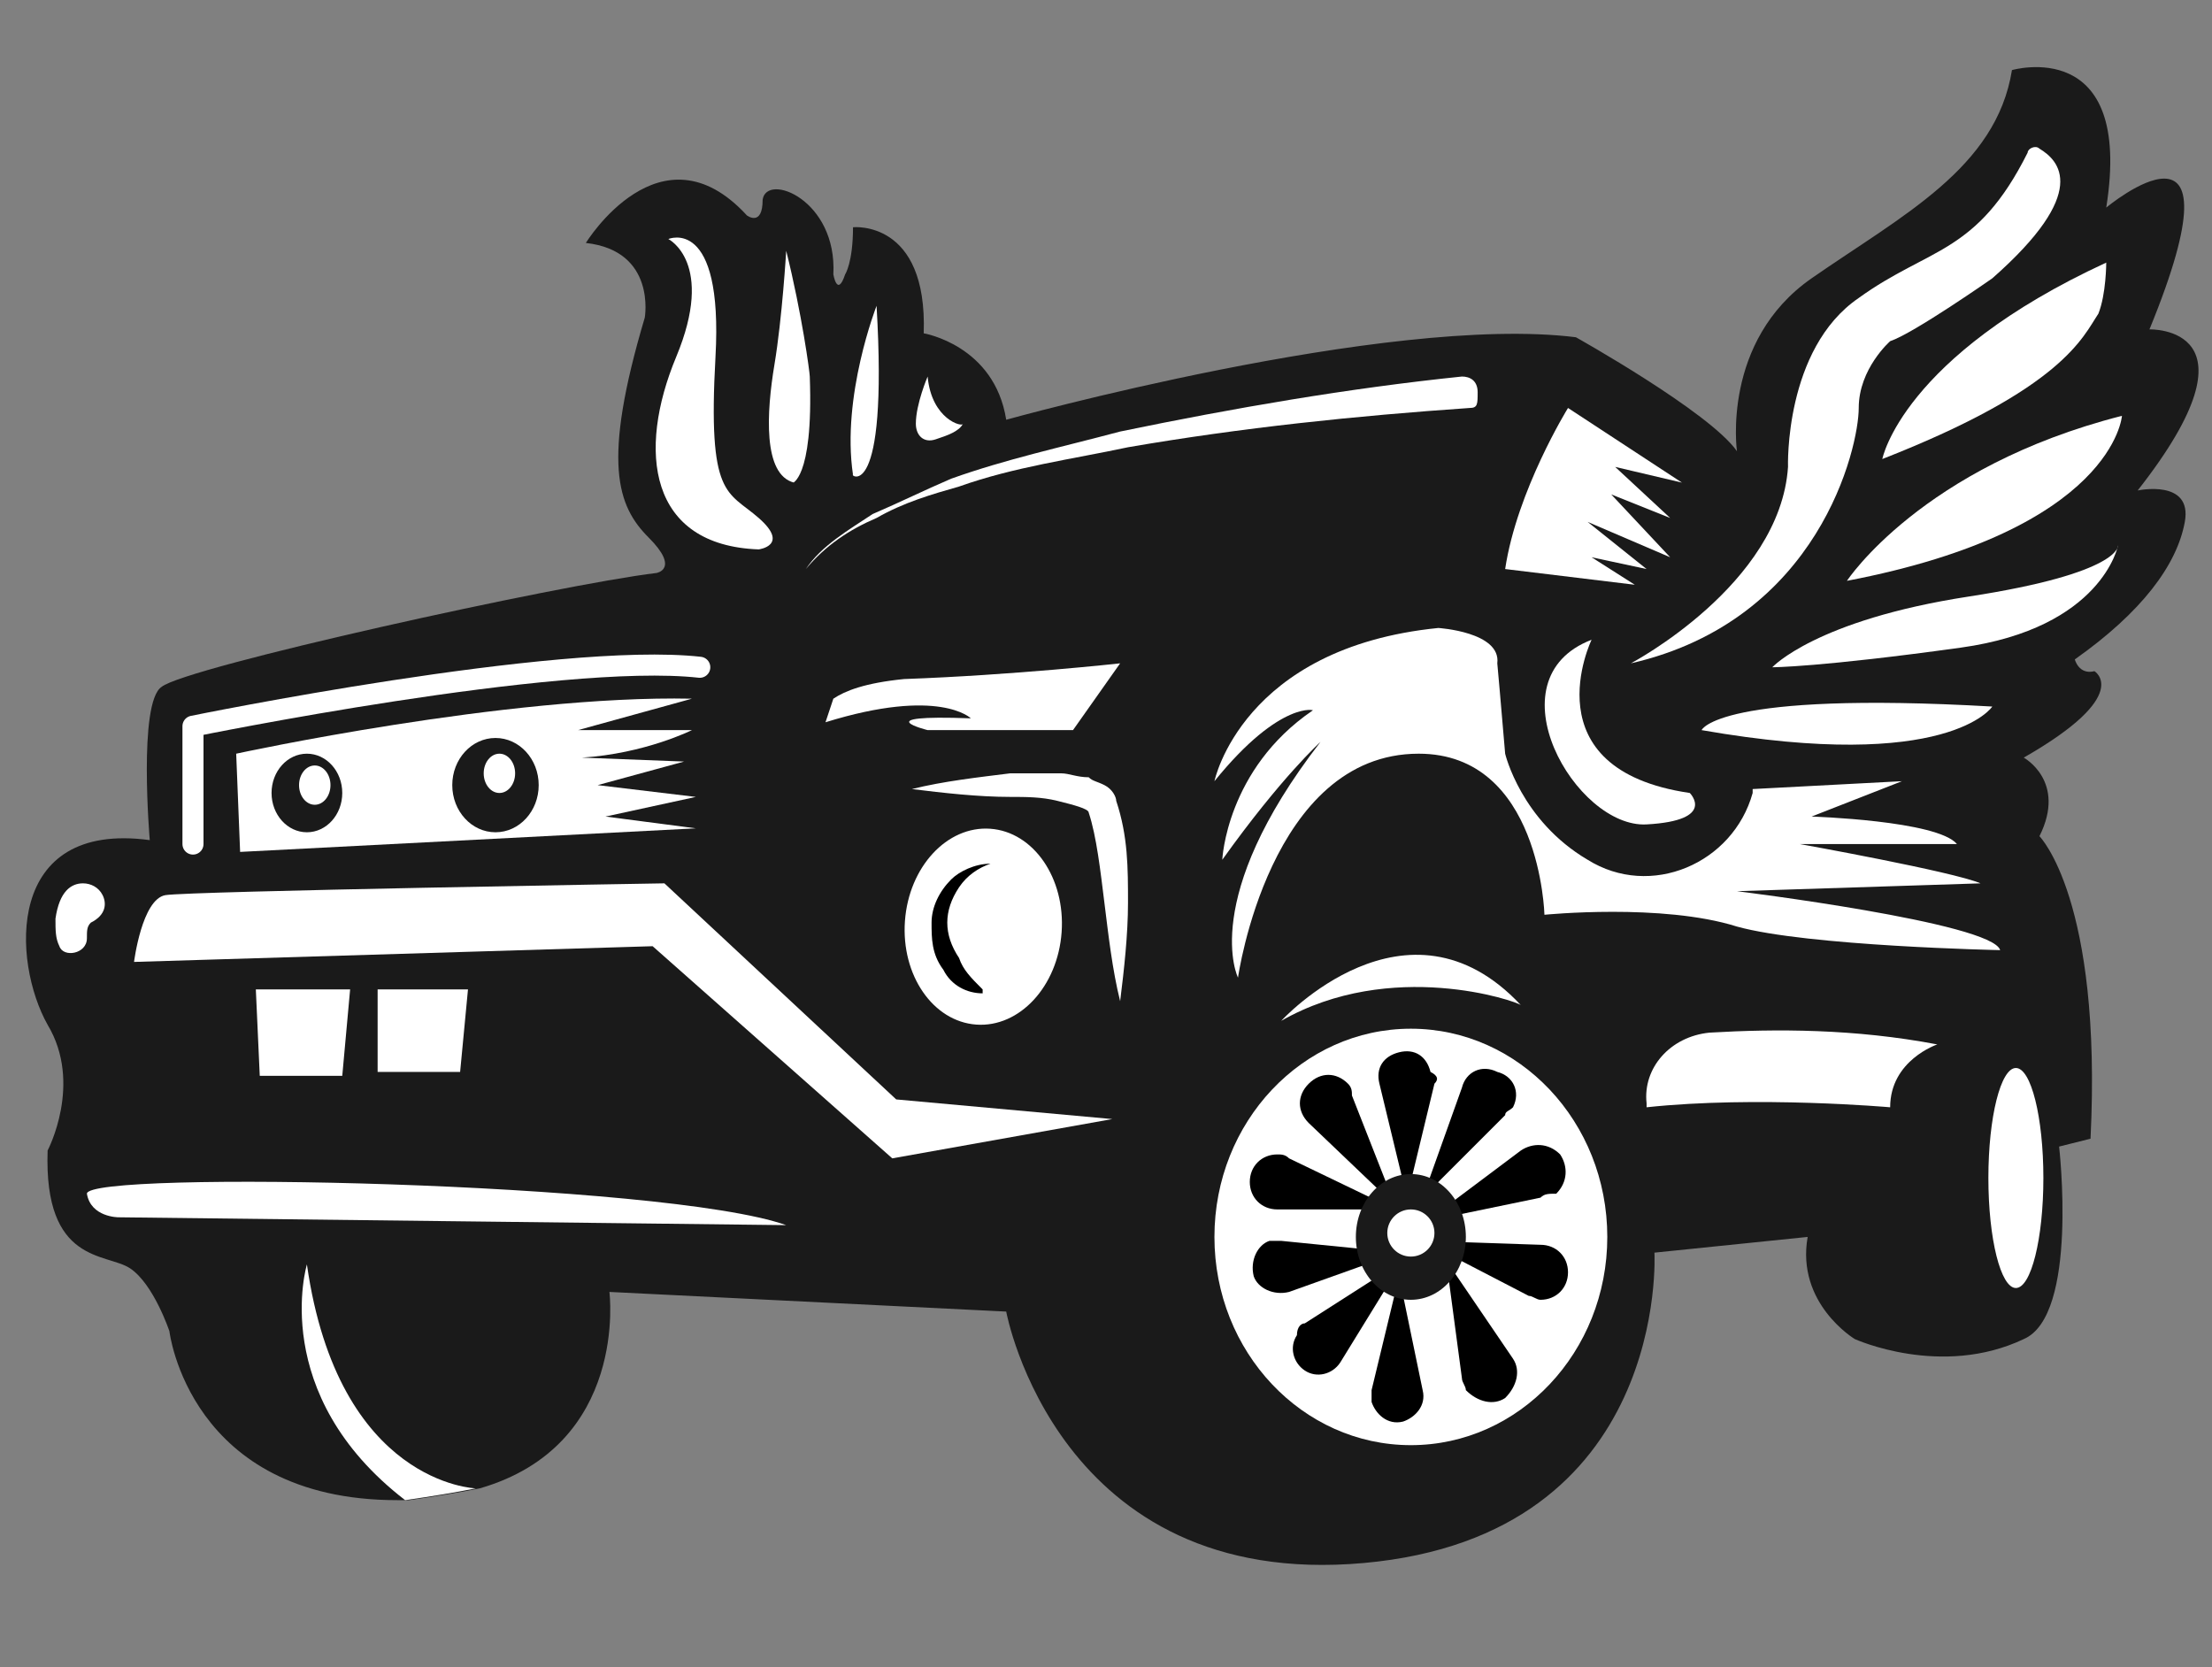 <svg xmlns="http://www.w3.org/2000/svg" id="Layer_1" x="0px" y="0px" viewBox="0.288 9.216 56.304 42.432" style="enable-background:new 0 0 180 60;"><rect x="0.288" y="9.216" width="56.304" height="42.432" fill="#808080" stroke="none"/><defs></defs><style type="text/css">	.st0{fill:#1A1A1A;}	.st1{fill:#FFFFFF;}	.st2{fill:none;stroke:#FFFFFF;stroke-width:0.536;stroke-linecap:round;stroke-linejoin:round;stroke-miterlimit:10;}	.st3{fill:#3F3F3F;}</style><g><g><path class="st0" d="M55.9,22.5c-0.2,1.1-1.1,2.3-2.8,3.5c0,0,0.1,0.4,0.5,0.3c0,0,1,0.6-1.8,2.2c0,0,1.1,0.6,0.4,2 c0,0,1.6,1.6,1.3,7.7l-0.8,0.2c0,0,0.5,4.3-0.9,4.9c-2.1,1-4.3,0-4.3,0s-1.5-0.9-1.2-2.6l-3.9,0.4c0,0,0.4,7.2-7.4,7.9 c-7.8,0.7-9.1-6.4-9.1-6.4l-10.1-0.5c0,0,0.5,3.9-3.3,5c-0.5,0.1-1.1,0.2-1.8,0.3c-0.1,0-0.2,0-0.3,0c-5.3,0-5.8-4.3-5.8-4.3 s-0.4-1.2-1-1.6c-0.6-0.4-2.2-0.1-2.1-3c0,0,0.9-1.7,0-3.2c-0.9-1.6-1.1-5.2,2.6-4.7c0,0-0.3-3.5,0.3-3.9 c0.6-0.5,10.1-2.6,12.6-2.9c0,0,0.6-0.1-0.2-0.9c-0.8-0.8-1.2-1.9-0.1-5.6c0,0,0.3-1.7-1.5-1.9c0,0,1.9-3.1,4.1-0.7 c0,0,0.4,0.3,0.4-0.4c0.1-0.7,1.9,0,1.8,1.9c0,0,0.1,0.6,0.3,0c0,0,0.2-0.3,0.2-1.2c0,0,1.9-0.2,1.8,2.7c0,0,1.8,0.3,2.1,2.2 c0,0,9.7-2.7,14.5-2.1c0,0,3.4,1.9,4.1,2.9c0,0-0.4-2.8,1.9-4.4s4.7-2.8,5.1-5.3c0,0,3.1-0.9,2.4,3.5c0,0,3.6-3,1.1,3.1 c0,0,3-0.1-0.3,4.1C54.7,21.7,56.1,21.4,55.9,22.5z"></path><path class="st1" d="M17.3,15.3c0,0,1.2,0.6,0.2,3s-0.7,4.8,2.1,4.9c0,0,0.8-0.1,0-0.8s-1.3-0.5-1.1-4.1S17.3,15.3,17.3,15.3z"></path><path class="st1" d="M20.3,15.6c0,0-0.1,1.7-0.3,2.9s-0.3,2.8,0.5,3c-0.1,0,0.5,0,0.4-2.7C20.9,18.7,20.7,17.2,20.3,15.6z"></path><path class="st1" d="M22.6,17c0,0-0.9,2.3-0.6,4.3C21.9,21.3,22.9,22.1,22.6,17z"></path><path class="st1" d="M23.9,18.8c0,0-0.3,0.7-0.3,1.2c0,0.3,0.2,0.5,0.5,0.4c0.3-0.1,0.6-0.2,0.7-0.4C24.8,20.1,24,19.9,23.9,18.8z "></path><g><path class="st1" d="M37.7,19.6c-2.9,0.2-5.8,0.5-8.7,1c-1.4,0.3-2.9,0.5-4.3,1c-0.7,0.2-1.4,0.4-2.1,0.8 c-0.7,0.3-1.3,0.7-1.8,1.3c0.4-0.6,1.1-1,1.7-1.4c0.7-0.3,1.3-0.6,2-0.9c1.4-0.5,2.8-0.8,4.3-1.2c2.9-0.6,5.8-1.1,8.7-1.4 c0.2,0,0.4,0.1,0.4,0.4S37.9,19.6,37.7,19.6C37.7,19.6,37.7,19.6,37.7,19.6L37.7,19.6z"></path></g><path class="st2" d="M5.2,30.7v-3c0,0,9.3-1.9,12.9-1.5"></path><path class="st1" d="M20.3,40.4l-17-0.2c0,0-0.7,0-0.8-0.6C2.5,39,17.2,39.3,20.3,40.4z"></path><path class="st1" d="M3.7,33.7c0,0,0.2-1.6,0.8-1.7c0.6-0.1,12.7-0.3,12.7-0.3l5.9,5.5l5.5,0.5L23,38.7l-6.1-5.4L3.7,33.7z"></path><path class="st1" d="M21.3,27.6l0.2-0.6c0.3-0.2,0.8-0.4,1.8-0.5c2.8-0.1,5.5-0.4,5.5-0.4l-1.2,1.7c0,0-3.4,0-3.7,0 c0,0-1.6-0.4,1.1-0.3C25,27.5,24.2,26.7,21.3,27.6z"></path><path class="st1" d="M49.6,35.8c0,0-1.2,0.4-1.2,1.6c0,0-3.4-0.3-6.2,0l0-0.1c-0.1-0.9,0.6-1.7,1.6-1.8 C45.5,35.4,47.5,35.4,49.6,35.8z"></path><g><path class="st1" d="M23.5,29.3c0.8-0.2,1.7-0.3,2.5-0.4c0.4,0,0.8,0,1.3,0c0.2,0,0.4,0.1,0.7,0.1c0.1,0.1,0.2,0.1,0.4,0.2 c0.2,0.1,0.3,0.3,0.3,0.4c0.3,0.9,0.3,1.7,0.3,2.6c0,0.8-0.1,1.7-0.2,2.5c-0.2-0.8-0.3-1.7-0.4-2.5c-0.1-0.8-0.2-1.7-0.4-2.3 c0-0.1-0.4-0.2-0.8-0.3c-0.4-0.1-0.8-0.1-1.2-0.1C25.2,29.5,24.3,29.4,23.5,29.3z"></path></g><path class="st1" d="M31.2,29.1c0,0,0.7-3.4,5.7-3.9c0,0,1.6,0.1,1.5,0.9c0,0,0.1,1.1,0.2,2.3c0,0,0.4,1.7,2.1,2.7 c1.6,1,3.7,0.1,4.2-1.7c0,0,0,0,0-0.1l3.8-0.2L46.4,30c0,0,3.2,0.1,3.7,0.7h-4c0,0,3.9,0.7,4.6,1l-6.2,0.2c0,0,6.5,0.8,6.7,1.5 c0,0-4.9-0.1-6.7-0.6c-1.9-0.6-4.9-0.3-4.9-0.3s-0.1-4.1-3.2-4.1c-3.8,0-4.6,5.7-4.6,5.7s-1-2,2.1-6c0,0-1,0.9-2.5,3 c0,0,0.1-2.3,2.3-3.8C33.8,27.3,32.9,27,31.2,29.1z"></path><ellipse transform="matrix(7.148173e-02 -0.997 0.997 7.148173e-02 -9.201 55.782)" class="st1" cx="25.4" cy="32.8" rx="2.5" ry="2"></ellipse><g><path d="M25.5,31.2c-0.3,0.1-0.6,0.3-0.8,0.6c-0.2,0.3-0.3,0.6-0.3,0.9c0,0.3,0.1,0.6,0.3,0.9c0.1,0.3,0.3,0.5,0.6,0.8l0,0.1 c-0.4,0-0.8-0.2-1-0.6c-0.3-0.4-0.3-0.8-0.3-1.2c0-0.4,0.2-0.8,0.5-1.1C24.7,31.4,25.1,31.2,25.5,31.2L25.5,31.2z"></path></g><path class="st1" d="M52.2,13c0.5,0.3,1.3,1.1-1.2,3.3c0,0-2,1.4-2.6,1.6c0,0-0.8,0.7-0.8,1.7s-1,5.4-5.8,6.5c0,0,3.8-2,4-5 c0,0-0.1-3,1.8-4.3c1.8-1.3,3-1.1,4.3-3.7C51.9,13,52.1,12.9,52.2,13z"></path><path class="st1" d="M48.2,20.9c0,0,0.5-2.6,5.7-5c0,0,0,0.8-0.2,1.3C53.3,17.8,52.8,19.1,48.2,20.9z"></path><path class="st1" d="M54.3,19.8c0,0-0.2,2.9-7,4.2C47.3,24,49.2,21.1,54.3,19.8z"></path><path class="st1" d="M45.4,26.2c0,0,1.1-1.2,5-1.8c3.9-0.6,3.8-1.3,3.8-1.3s-0.4,2.1-4,2.6C46.6,26.2,45.4,26.2,45.4,26.2z"></path><path class="st1" d="M43.6,27.8c0,0,0.4-1,7.4-0.6C51,27.2,49.9,28.9,43.6,27.8z"></path><path class="st1" d="M40.8,25.5c0,0-1.6,3.3,2.5,3.9c0,0,0.7,0.7-1.1,0.8S38.2,26.5,40.8,25.5z"></path><polygon class="st1" points="6.8,34.4 9.2,34.4 9,36.6 6.9,36.6 &#9;&#9;"></polygon><polygon class="st1" points="9.9,34.4 12.2,34.4 12,36.5 9.9,36.5 &#9;&#9;"></polygon><path class="st1" d="M2.9,32c-0.1-0.2-0.3-0.3-0.5-0.3c-0.3,0-0.6,0.2-0.7,0.9c0,0.3,0,0.5,0.1,0.7c0.1,0.3,0.7,0.2,0.7-0.2 c0-0.2,0-0.3,0.1-0.4C3,32.5,3,32.2,2.9,32z"></path><path class="st1" d="M6.4,30.9l-0.1-2.5c0,0,6.9-1.5,11.6-1.4L15,27.8h2.9c0,0-1.2,0.6-2.8,0.7l2.6,0.1l-2.2,0.6l2.5,0.3L15.7,30 l2.3,0.3L6.4,30.9z"></path><path class="st1" d="M40.2,19.6c0,0-1.3,2.1-1.6,4.1l3.3,0.4l-1.1-0.7l1.4,0.3l-1.5-1.2l2.1,0.9l-1.5-1.6l1.5,0.6l-1.4-1.3 l1.7,0.4L40.2,19.6z"></path><path class="st1" d="M32.9,35.2c0,0,3.2-3.5,6.1-0.4C38.9,34.7,35.7,33.6,32.9,35.2z"></path><ellipse class="st1" cx="51.6" cy="39.2" rx="0.7" ry="2.8"></ellipse><ellipse class="st1" cx="36.2" cy="40.7" rx="5" ry="5.3"></ellipse><path class="st1" d="M12.4,47.1c-0.5,0.1-1.1,0.2-1.8,0.3c-3.5-2.7-2.5-6-2.5-6C8.9,47,12.4,47.1,12.4,47.1z"></path><ellipse class="st0" cx="8.1" cy="29.4" rx="0.9" ry="1"></ellipse><ellipse class="st1" cx="8.3" cy="29.2" rx="0.4" ry="0.5"></ellipse><ellipse class="st0" cx="12.9" cy="29.2" rx="1.1" ry="1.2"></ellipse><ellipse class="st1" cx="13" cy="28.9" rx="0.4" ry="0.5"></ellipse><g><path d="M36.8,36.8l-0.7,2.9l-0.7-2.9c-0.1-0.4,0.1-0.7,0.5-0.8c0.4-0.1,0.7,0.1,0.8,0.5C36.9,36.6,36.9,36.7,36.8,36.8z"></path></g><g><path d="M34.7,37.1l1.1,2.8l-2.2-2.1c-0.3-0.3-0.3-0.7,0-1s0.7-0.3,1,0C34.7,36.9,34.7,37,34.7,37.1z"></path></g><g><path d="M33.1,38.7l2.7,1.3l-3,0c-0.4,0-0.7-0.3-0.7-0.7c0-0.4,0.3-0.7,0.7-0.7C32.9,38.6,33,38.6,33.1,38.7z"></path></g><g><path d="M32.9,40.8l3,0.3l-2.8,1c-0.4,0.1-0.8-0.1-0.9-0.4c-0.1-0.4,0.1-0.8,0.4-0.9C32.7,40.8,32.8,40.8,32.9,40.8z"></path></g><g><path d="M33.5,42.9l2.5-1.6l-1.6,2.6c-0.2,0.3-0.6,0.4-0.9,0.2c-0.3-0.2-0.4-0.6-0.2-0.9C33.3,43,33.4,42.9,33.5,42.9z"></path></g><g><path d="M35.2,44.6l0.7-2.9l0.6,2.9c0.1,0.4-0.2,0.7-0.5,0.8c-0.4,0.1-0.7-0.2-0.8-0.5C35.2,44.8,35.2,44.7,35.2,44.6z"></path></g><g><path d="M37.5,44.3l-0.4-3l1.7,2.5c0.2,0.3,0.1,0.7-0.2,1c-0.3,0.2-0.7,0.1-1-0.2C37.6,44.5,37.5,44.4,37.5,44.3z"></path></g><g><path d="M39.2,42.2l-2.7-1.4l3,0.1c0.4,0,0.7,0.3,0.7,0.7s-0.3,0.7-0.7,0.7C39.4,42.3,39.3,42.2,39.2,42.2z"></path></g><g><path d="M39.5,39.7l-2.9,0.6l2.4-1.8c0.3-0.2,0.7-0.2,1,0.1c0.2,0.3,0.2,0.7-0.1,1C39.7,39.6,39.6,39.6,39.5,39.7z"></path></g><g><path d="M38.6,37.6l-2.1,2.1l1-2.8c0.1-0.4,0.5-0.6,0.9-0.4c0.4,0.1,0.6,0.5,0.4,0.9C38.7,37.5,38.6,37.5,38.6,37.6z"></path></g><ellipse class="st0" cx="36.2" cy="40.7" rx="1.4" ry="1.6"></ellipse><circle class="st1" cx="36.2" cy="40.6" r="0.6"></circle></g></g></svg>